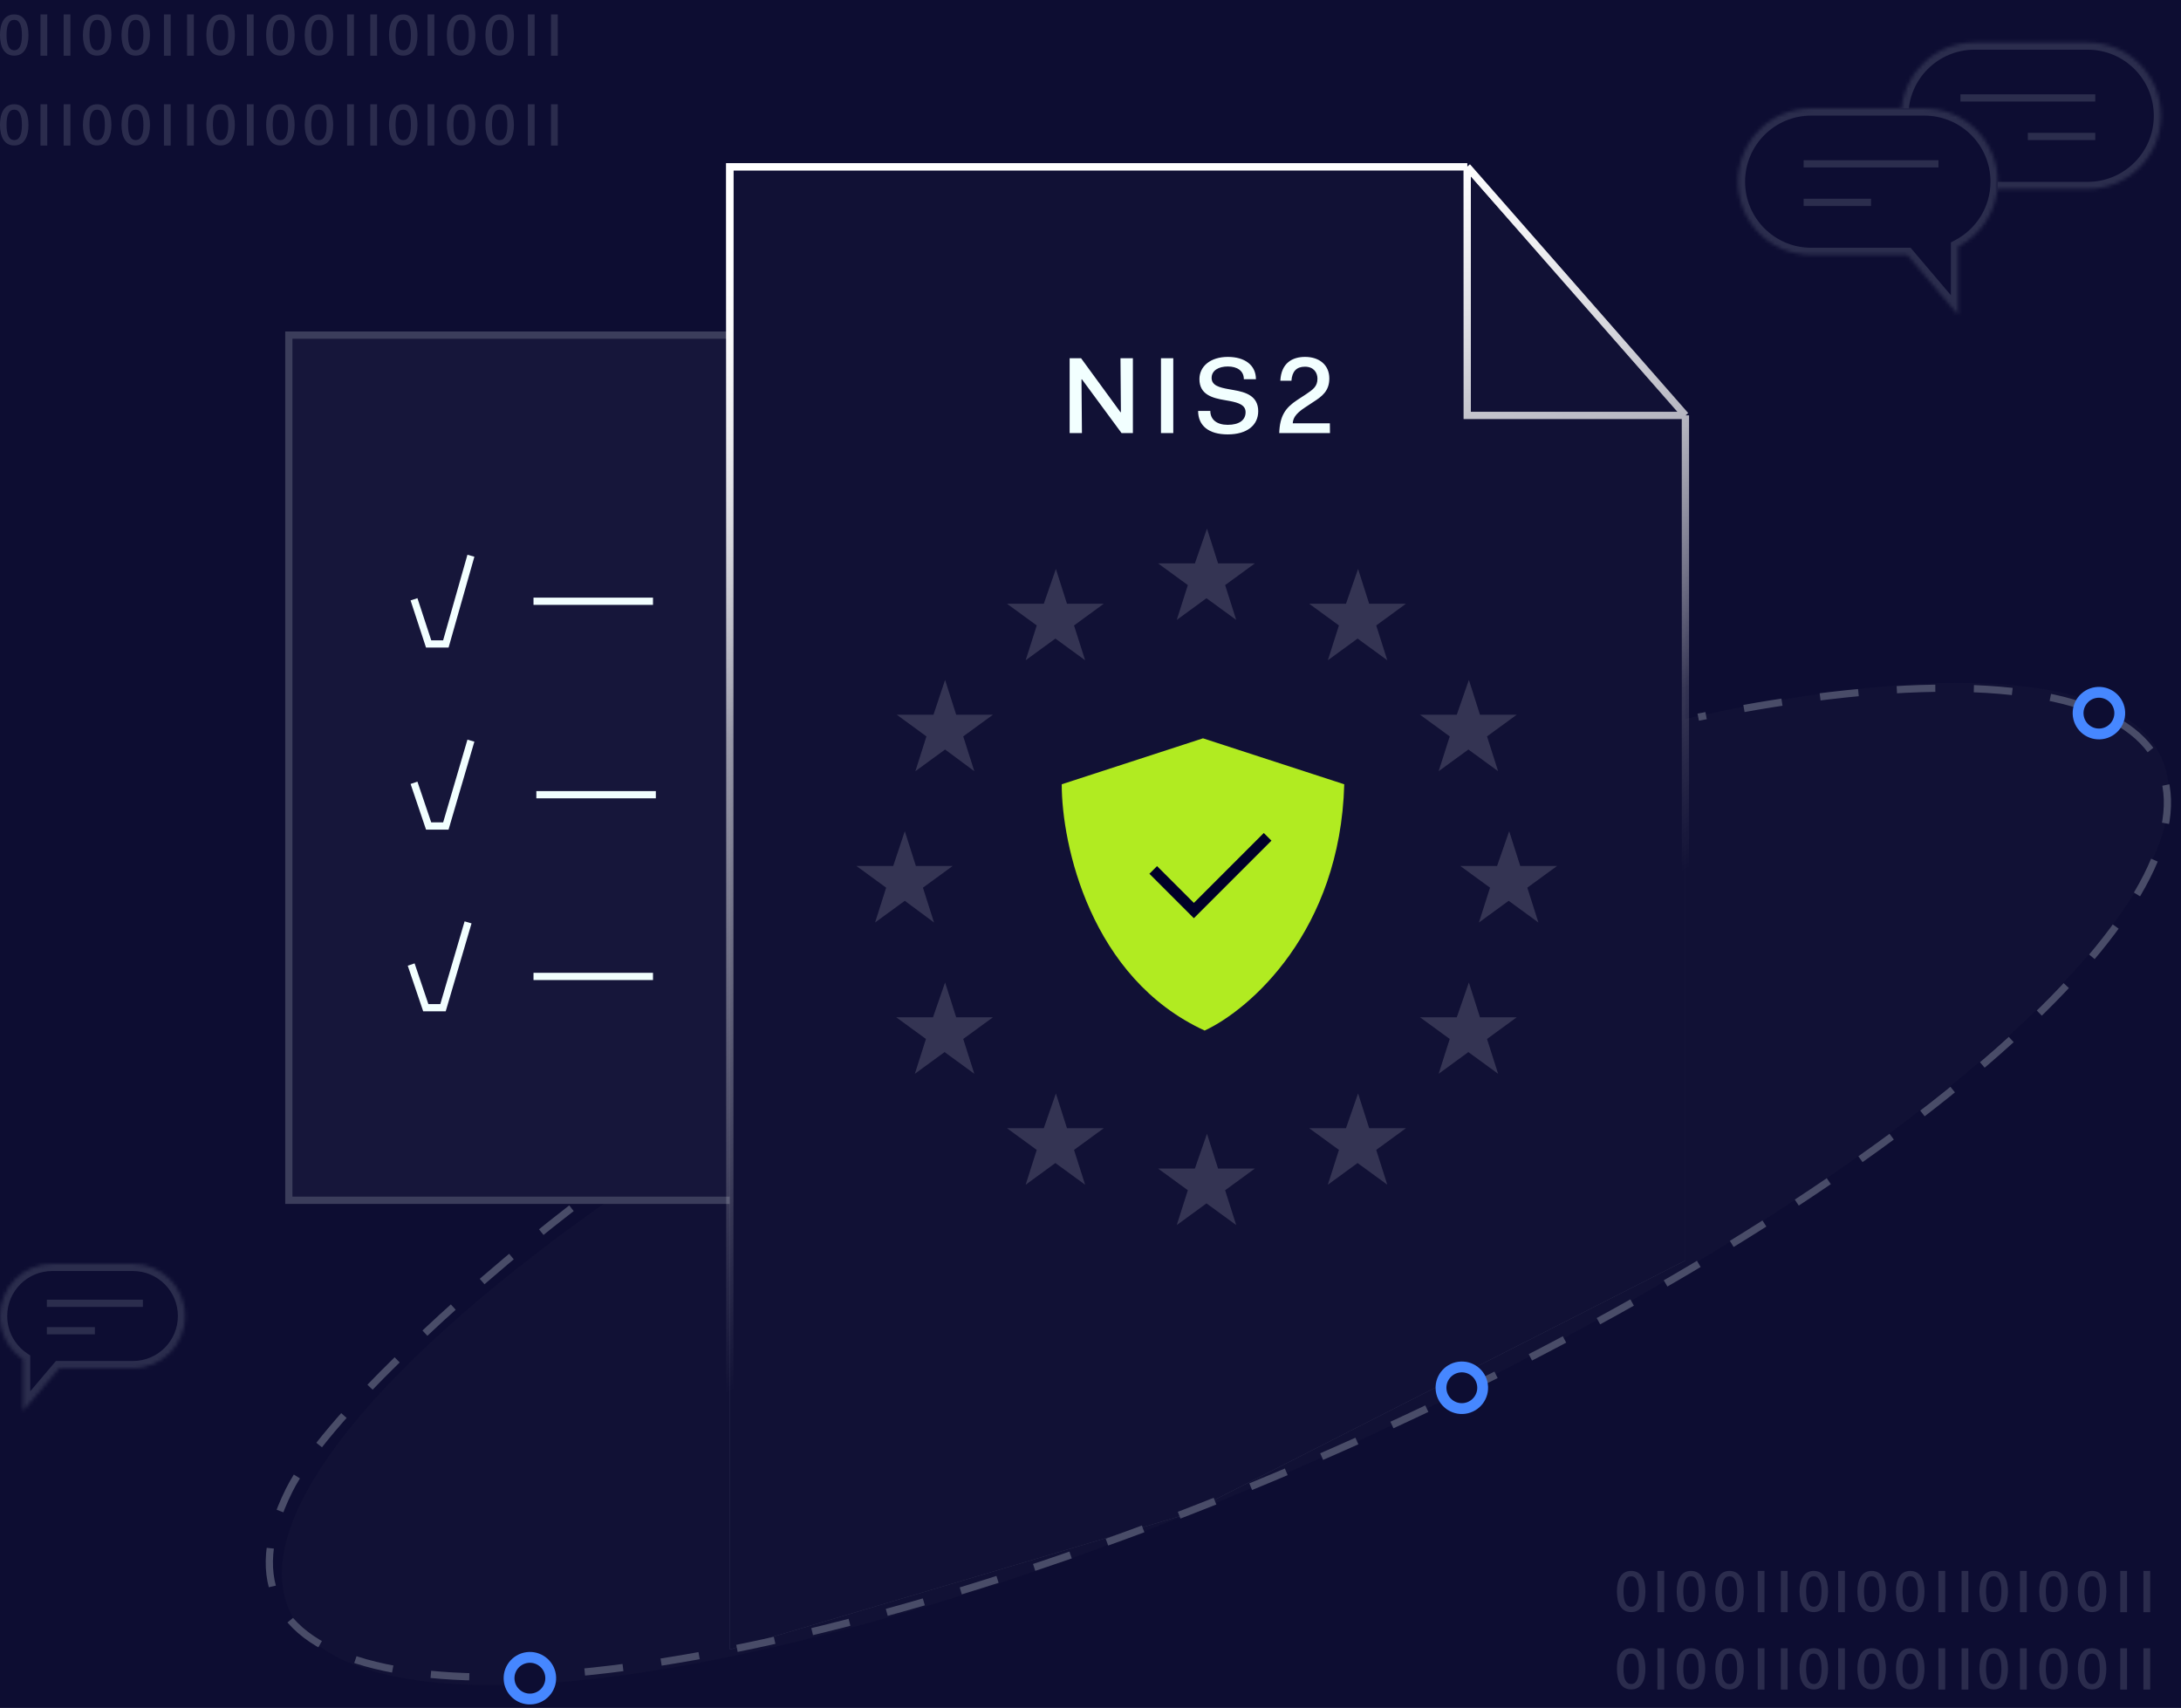 <svg xmlns="http://www.w3.org/2000/svg" width="604" height="473" viewBox="0 0 604 473" fill="none"><rect x="0" y="0" width="604" height="473" fill="#808080" stroke="none"/><g clip-path="url(#clip0_1801_18154)"><rect width="604" height="473" fill="#494C68"></rect><g clip-path="url(#clip1_1801_18154)"><rect width="604" height="508" transform="translate(0 -7)" fill="#0D0D32"></rect><g opacity="0.2"><rect x="117.347" y="273.752" width="1.869" height="11.43" fill="#494C68"></rect><rect x="123.757" y="273.752" width="1.869" height="11.43" fill="#494C68"></rect></g><g opacity="0.5"><path d="M3.942 40.287C1.122 40.287 0 37.787 0 34.582C0 31.378 1.122 28.878 3.942 28.878C6.762 28.878 7.884 31.378 7.884 34.582C7.884 37.787 6.762 40.287 3.942 40.287ZM3.942 38.797C5.4 38.797 6.073 37.339 6.073 34.582C6.073 31.826 5.4 30.368 3.942 30.368C2.468 30.368 1.811 31.826 1.811 34.582C1.811 37.339 2.484 38.797 3.942 38.797Z" fill="#494C68"></path><path d="M26.909 40.287C24.089 40.287 22.967 37.787 22.967 34.582C22.967 31.378 24.089 28.878 26.909 28.878C29.729 28.878 30.851 31.378 30.851 34.582C30.851 37.787 29.729 40.287 26.909 40.287ZM26.909 38.797C28.367 38.797 29.04 37.339 29.04 34.582C29.04 31.826 28.367 30.368 26.909 30.368C25.435 30.368 24.778 31.826 24.778 34.582C24.778 37.339 25.451 38.797 26.909 38.797Z" fill="#494C68"></path><path d="M37.592 40.287C34.771 40.287 33.65 37.787 33.65 34.582C33.65 31.378 34.771 28.878 37.592 28.878C40.412 28.878 41.533 31.378 41.533 34.582C41.533 37.787 40.412 40.287 37.592 40.287ZM37.592 38.797C39.05 38.797 39.723 37.339 39.723 34.582C39.723 31.826 39.05 30.368 37.592 30.368C36.117 30.368 35.46 31.826 35.46 34.582C35.46 37.339 36.133 38.797 37.592 38.797Z" fill="#494C68"></path><path d="M77.651 40.287C74.831 40.287 73.709 37.787 73.709 34.582C73.709 31.378 74.831 28.878 77.651 28.878C80.471 28.878 81.593 31.378 81.593 34.582C81.593 37.787 80.471 40.287 77.651 40.287ZM77.651 38.797C79.109 38.797 79.782 37.339 79.782 34.582C79.782 31.826 79.109 30.368 77.651 30.368C76.177 30.368 75.52 31.826 75.52 34.582C75.52 37.339 76.193 38.797 77.651 38.797Z" fill="#494C68"></path><path d="M127.695 40.287C124.875 40.287 123.754 37.787 123.754 34.582C123.754 31.378 124.875 28.878 127.695 28.878C130.516 28.878 131.637 31.378 131.637 34.582C131.637 37.787 130.516 40.287 127.695 40.287ZM127.695 38.797C129.154 38.797 129.827 37.339 129.827 34.582C129.827 31.826 129.154 30.368 127.695 30.368C126.221 30.368 125.564 31.826 125.564 34.582C125.564 37.339 126.237 38.797 127.695 38.797Z" fill="#494C68"></path><path d="M88.333 40.287C85.513 40.287 84.391 37.787 84.391 34.582C84.391 31.378 85.513 28.878 88.333 28.878C91.153 28.878 92.275 31.378 92.275 34.582C92.275 37.787 91.153 40.287 88.333 40.287ZM88.333 38.797C89.791 38.797 90.465 37.339 90.465 34.582C90.465 31.826 89.791 30.368 88.333 30.368C86.859 30.368 86.202 31.826 86.202 34.582C86.202 37.339 86.875 38.797 88.333 38.797Z" fill="#494C68"></path><path d="M138.378 40.287C135.558 40.287 134.436 37.787 134.436 34.582C134.436 31.378 135.558 28.878 138.378 28.878C141.198 28.878 142.32 31.378 142.32 34.582C142.32 37.787 141.198 40.287 138.378 40.287ZM138.378 38.797C139.836 38.797 140.509 37.339 140.509 34.582C140.509 31.826 139.836 30.368 138.378 30.368C136.904 30.368 136.247 31.826 136.247 34.582C136.247 37.339 136.92 38.797 138.378 38.797Z" fill="#494C68"></path><path d="M61.093 40.287C58.273 40.287 57.151 37.787 57.151 34.582C57.151 31.378 58.273 28.878 61.093 28.878C63.913 28.878 65.035 31.378 65.035 34.582C65.035 37.787 63.913 40.287 61.093 40.287ZM61.093 38.797C62.551 38.797 63.224 37.339 63.224 34.582C63.224 31.826 62.551 30.368 61.093 30.368C59.619 30.368 58.962 31.826 58.962 34.582C58.962 37.339 59.635 38.797 61.093 38.797Z" fill="#494C68"></path><rect x="11.217" y="28.878" width="1.869" height="11.43" fill="#494C68"></rect><rect x="45.401" y="28.878" width="1.869" height="11.43" fill="#494C68"></rect><rect x="96.142" y="28.878" width="1.869" height="11.43" fill="#494C68"></rect><rect x="146.187" y="28.878" width="1.869" height="11.43" fill="#494C68"></rect><rect x="51.81" y="28.878" width="1.869" height="11.43" fill="#494C68"></rect><rect x="17.626" y="28.878" width="1.869" height="11.43" fill="#494C68"></rect><rect x="102.552" y="28.878" width="1.869" height="11.43" fill="#494C68"></rect><rect x="152.596" y="28.878" width="1.869" height="11.43" fill="#494C68"></rect><rect x="68.368" y="28.878" width="1.869" height="11.43" fill="#494C68"></rect><rect x="118.412" y="28.878" width="1.869" height="11.43" fill="#494C68"></rect><path d="M111.671 40.287C108.851 40.287 107.73 37.787 107.73 34.582C107.73 31.378 108.851 28.878 111.671 28.878C114.492 28.878 115.613 31.378 115.613 34.582C115.613 37.787 114.492 40.287 111.671 40.287ZM111.671 38.797C113.13 38.797 113.803 37.339 113.803 34.582C113.803 31.826 113.13 30.368 111.671 30.368C110.197 30.368 109.54 31.826 109.54 34.582C109.54 37.339 110.213 38.797 111.671 38.797Z" fill="#494C68"></path><path d="M3.942 15.409C1.122 15.409 0 12.909 0 9.704C0 6.5 1.122 4 3.942 4C6.762 4 7.884 6.5 7.884 9.704C7.884 12.909 6.762 15.409 3.942 15.409ZM3.942 13.919C5.4 13.919 6.073 12.46 6.073 9.704C6.073 6.948 5.4 5.49 3.942 5.49C2.468 5.49 1.811 6.948 1.811 9.704C1.811 12.46 2.484 13.919 3.942 13.919Z" fill="#494C68"></path><path d="M26.909 15.409C24.089 15.409 22.967 12.909 22.967 9.704C22.967 6.5 24.089 4 26.909 4C29.729 4 30.851 6.5 30.851 9.704C30.851 12.909 29.729 15.409 26.909 15.409ZM26.909 13.919C28.367 13.919 29.04 12.46 29.04 9.704C29.04 6.948 28.367 5.49 26.909 5.49C25.435 5.49 24.778 6.948 24.778 9.704C24.778 12.46 25.451 13.919 26.909 13.919Z" fill="#494C68"></path><path d="M37.592 15.409C34.771 15.409 33.65 12.909 33.65 9.704C33.65 6.5 34.771 4 37.592 4C40.412 4 41.533 6.5 41.533 9.704C41.533 12.909 40.412 15.409 37.592 15.409ZM37.592 13.919C39.05 13.919 39.723 12.46 39.723 9.704C39.723 6.948 39.05 5.49 37.592 5.49C36.117 5.49 35.46 6.948 35.46 9.704C35.46 12.46 36.133 13.919 37.592 13.919Z" fill="#494C68"></path><path d="M77.651 15.409C74.831 15.409 73.709 12.909 73.709 9.704C73.709 6.5 74.831 4 77.651 4C80.471 4 81.593 6.5 81.593 9.704C81.593 12.909 80.471 15.409 77.651 15.409ZM77.651 13.919C79.109 13.919 79.782 12.46 79.782 9.704C79.782 6.948 79.109 5.49 77.651 5.49C76.177 5.49 75.52 6.948 75.52 9.704C75.52 12.46 76.193 13.919 77.651 13.919Z" fill="#494C68"></path><path d="M127.695 15.409C124.875 15.409 123.754 12.909 123.754 9.704C123.754 6.5 124.875 4 127.695 4C130.516 4 131.637 6.5 131.637 9.704C131.637 12.909 130.516 15.409 127.695 15.409ZM127.695 13.919C129.154 13.919 129.827 12.46 129.827 9.704C129.827 6.948 129.154 5.49 127.695 5.49C126.221 5.49 125.564 6.948 125.564 9.704C125.564 12.46 126.237 13.919 127.695 13.919Z" fill="#494C68"></path><path d="M88.333 15.409C85.513 15.409 84.391 12.909 84.391 9.704C84.391 6.5 85.513 4 88.333 4C91.153 4 92.275 6.5 92.275 9.704C92.275 12.909 91.153 15.409 88.333 15.409ZM88.333 13.919C89.791 13.919 90.465 12.46 90.465 9.704C90.465 6.948 89.791 5.49 88.333 5.49C86.859 5.49 86.202 6.948 86.202 9.704C86.202 12.46 86.875 13.919 88.333 13.919Z" fill="#494C68"></path><path d="M138.378 15.409C135.558 15.409 134.436 12.909 134.436 9.704C134.436 6.5 135.558 4 138.378 4C141.198 4 142.32 6.5 142.32 9.704C142.32 12.909 141.198 15.409 138.378 15.409ZM138.378 13.919C139.836 13.919 140.509 12.46 140.509 9.704C140.509 6.948 139.836 5.49 138.378 5.49C136.904 5.49 136.247 6.948 136.247 9.704C136.247 12.46 136.92 13.919 138.378 13.919Z" fill="#494C68"></path><path d="M61.093 15.409C58.273 15.409 57.151 12.909 57.151 9.704C57.151 6.5 58.273 4 61.093 4C63.913 4 65.035 6.5 65.035 9.704C65.035 12.909 63.913 15.409 61.093 15.409ZM61.093 13.919C62.551 13.919 63.224 12.46 63.224 9.704C63.224 6.948 62.551 5.49 61.093 5.49C59.619 5.49 58.962 6.948 58.962 9.704C58.962 12.46 59.635 13.919 61.093 13.919Z" fill="#494C68"></path><rect x="11.217" y="4" width="1.869" height="11.43" fill="#494C68"></rect><rect x="45.401" y="4" width="1.869" height="11.43" fill="#494C68"></rect><rect x="96.142" y="4" width="1.869" height="11.43" fill="#494C68"></rect><rect x="146.187" y="4" width="1.869" height="11.43" fill="#494C68"></rect><rect x="51.81" y="4" width="1.869" height="11.43" fill="#494C68"></rect><rect x="17.626" y="4" width="1.869" height="11.43" fill="#494C68"></rect><rect x="102.552" y="4" width="1.869" height="11.43" fill="#494C68"></rect><rect x="152.596" y="4" width="1.869" height="11.43" fill="#494C68"></rect><rect x="68.368" y="4" width="1.869" height="11.43" fill="#494C68"></rect><rect x="118.412" y="4" width="1.869" height="11.43" fill="#494C68"></rect><path d="M111.671 15.409C108.851 15.409 107.73 12.909 107.73 9.704C107.73 6.5 108.851 4 111.671 4C114.492 4 115.613 6.5 115.613 9.704C115.613 12.909 114.492 15.409 111.671 15.409ZM111.671 13.919C113.13 13.919 113.803 12.46 113.803 9.704C113.803 6.948 113.13 5.49 111.671 5.49C110.197 5.49 109.54 6.948 109.54 9.704C109.54 12.46 110.213 13.919 111.671 13.919Z" fill="#494C68"></path></g><ellipse cx="339.359" cy="327.916" rx="80.032" ry="284.85" transform="rotate(65.495 339.359 327.916)" fill="#111135"></ellipse><mask id="path-42-inside-1_1801_18154" fill="white"><path fill-rule="evenodd" clip-rule="evenodd" d="M578.172 11.767C589.381 11.767 598.469 20.854 598.469 32.064C598.469 43.274 589.381 52.361 578.171 52.361H551.561L537.474 68.96L537.474 50.093C530.961 46.714 526.51 39.908 526.51 32.064C526.51 20.854 535.598 11.767 546.808 11.767H578.172Z"></path></mask><path d="M551.561 52.361L550.036 51.067L550.635 50.361H551.561V52.361ZM537.474 68.96L538.999 70.254L535.474 74.407L535.474 68.96L537.474 68.96ZM537.474 50.093L538.395 48.317L539.474 48.877L539.474 50.093L537.474 50.093ZM596.469 32.064C596.469 21.959 588.277 13.767 578.172 13.767V9.767C590.486 9.767 600.469 19.749 600.469 32.064H596.469ZM578.171 50.361C588.277 50.361 596.469 42.169 596.469 32.064H600.469C600.469 44.378 590.486 54.361 578.171 54.361V50.361ZM551.561 50.361H578.171V54.361H551.561V50.361ZM553.086 53.655L538.999 70.254L535.949 67.666L550.036 51.067L553.086 53.655ZM535.474 68.96L535.474 50.093L539.474 50.093L539.474 68.96L535.474 68.96ZM528.51 32.064C528.51 39.133 532.518 45.269 538.395 48.317L536.553 51.868C529.403 48.159 524.51 40.684 524.51 32.064H528.51ZM546.808 13.767C536.702 13.767 528.51 21.959 528.51 32.064H524.51C524.51 19.749 534.493 9.767 546.808 9.767V13.767ZM578.172 13.767H546.808V9.767H578.172V13.767Z" fill="#2B2D4D" mask="url(#path-42-inside-1_1801_18154)"></path><path d="M580.253 37.789H561.585" stroke="#2B2D4D" stroke-width="2"></path><path d="M580.253 27.121H542.918" stroke="#2B2D4D" stroke-width="2"></path><mask id="path-46-inside-2_1801_18154" fill="white"><path fill-rule="evenodd" clip-rule="evenodd" d="M501.578 30.021C490.368 30.021 481.281 39.109 481.281 50.319C481.281 61.529 490.368 70.616 501.578 70.616H528.188L542.275 87.215L542.275 68.347C548.789 64.969 553.239 58.163 553.239 50.319C553.239 39.109 544.152 30.021 532.942 30.021H501.578Z"></path></mask><path fill-rule="evenodd" clip-rule="evenodd" d="M501.578 30.021C490.368 30.021 481.281 39.109 481.281 50.319C481.281 61.529 490.368 70.616 501.578 70.616H528.188L542.275 87.215L542.275 68.347C548.789 64.969 553.239 58.163 553.239 50.319C553.239 39.109 544.152 30.021 532.942 30.021H501.578Z" fill="#0D0D32"></path><path d="M528.188 70.616L529.713 69.322L529.114 68.616H528.188V70.616ZM542.275 87.215L540.75 88.509L544.275 92.662L544.275 87.215L542.275 87.215ZM542.275 68.347L541.354 66.572L540.275 67.132L540.275 68.347L542.275 68.347ZM483.281 50.319C483.281 40.213 491.473 32.022 501.578 32.022V28.021C489.264 28.021 479.281 38.004 479.281 50.319H483.281ZM501.578 68.616C491.473 68.616 483.281 60.424 483.281 50.319H479.281C479.281 62.633 489.264 72.616 501.578 72.616V68.616ZM528.188 68.616H501.578V72.616H528.188V68.616ZM526.664 71.91L540.75 88.509L543.8 85.921L529.713 69.322L526.664 71.91ZM544.275 87.215L544.275 68.347L540.275 68.347L540.275 87.215L544.275 87.215ZM551.239 50.319C551.239 57.388 547.231 63.523 541.354 66.572L543.196 70.123C550.347 66.413 555.239 58.939 555.239 50.319H551.239ZM532.942 32.022C543.047 32.022 551.239 40.213 551.239 50.319H555.239C555.239 38.004 545.256 28.021 532.942 28.021V32.022ZM501.578 32.022H532.942V28.021H501.578V32.022Z" fill="#2B2D4D" mask="url(#path-46-inside-2_1801_18154)"></path><path d="M499.497 56.043H518.164" stroke="#2B2D4D" stroke-width="2"></path><path d="M499.497 45.377H536.832" stroke="#2B2D4D" stroke-width="2"></path><mask id="path-50-inside-3_1801_18154" fill="white"><path fill-rule="evenodd" clip-rule="evenodd" d="M14.46 350.026C6.474 350.026 0 356.5 0 364.486C0 369.479 2.53 373.88 6.378 376.479L6.378 390.771L16.414 378.946H36.803C44.789 378.946 51.263 372.472 51.263 364.486C51.263 356.5 44.789 350.026 36.803 350.026H14.46Z"></path></mask><path fill-rule="evenodd" clip-rule="evenodd" d="M14.46 350.026C6.474 350.026 0 356.5 0 364.486C0 369.479 2.53 373.88 6.378 376.479L6.378 390.771L16.414 378.946H36.803C44.789 378.946 51.263 372.472 51.263 364.486C51.263 356.5 44.789 350.026 36.803 350.026H14.46Z" fill="#0D0D32"></path><path d="M6.378 376.479L8.378 376.479L8.378 375.416L7.498 374.821L6.378 376.479ZM6.378 390.771L4.378 390.771L4.378 396.218L7.903 392.065L6.378 390.771ZM16.414 378.946V376.946H15.488L14.889 377.652L16.414 378.946ZM2 364.486C2 357.605 7.578 352.026 14.46 352.026V348.026C5.369 348.026 -2 355.396 -2 364.486H2ZM7.498 374.821C4.177 372.579 2 368.786 2 364.486H-2C-2 370.171 0.884 375.182 5.259 378.136L7.498 374.821ZM8.378 390.771L8.378 376.479L4.378 376.479L4.378 390.771L8.378 390.771ZM14.889 377.652L4.854 389.477L7.903 392.065L17.939 380.24L14.889 377.652ZM36.803 376.946H16.414V380.946H36.803V376.946ZM49.263 364.486C49.263 371.368 43.685 376.946 36.803 376.946V380.946C45.894 380.946 53.263 373.577 53.263 364.486H49.263ZM36.803 352.026C43.685 352.026 49.263 357.605 49.263 364.486H53.263C53.263 355.396 45.894 348.026 36.803 348.026V352.026ZM14.46 352.026H36.803V348.026H14.46V352.026Z" fill="#2B2D4D" mask="url(#path-50-inside-3_1801_18154)"></path><path d="M12.977 368.564H26.276" stroke="#2B2D4D" stroke-width="2"></path><path d="M12.977 360.965H39.575" stroke="#2B2D4D" stroke-width="2"></path></g><path d="M258.824 146.846V167.206V332.432H79.987V92.814H202.748L258.824 146.846Z" fill="#16163A" stroke="#3B3D5B" stroke-width="2"></path><path d="M114.655 165.982L118.703 178.344H123.474L130.413 153.918" stroke="#F2FFFF" stroke-width="2"></path><path d="M114.655 216.807L118.703 228.77H123.474L130.413 205.133" stroke="#F2FFFF" stroke-width="2"></path><path d="M147.747 166.526H180.839" stroke="#F2FFFF" stroke-width="2"></path><path d="M148.535 220.104H181.627" stroke="#F2FFFF" stroke-width="2"></path><path d="M113.867 267.138L117.915 279.101H122.686L129.625 255.463" stroke="#F2FFFF" stroke-width="2"></path><path d="M147.747 270.434H180.839" stroke="#F2FFFF" stroke-width="2"></path><path d="M466.757 115.055V191.18V349.11L328.367 419.46L202.114 456.85V46.191H406.335L466.757 115.055Z" fill="#3B3D5B"></path><path d="M466.757 115.055V191.18V349.11L328.367 419.46L202.114 456.85V46.191H406.335L466.757 115.055Z" fill="#111135"></path><path d="M466.757 115.055V191.18V349.11L328.367 419.46L202.114 456.85V46.191H406.335M466.757 115.055L406.335 46.191M466.757 115.055H406.335V46.191" stroke="url(#paint0_linear_1801_18154)" stroke-width="2"></path><path d="M466.757 115.055V191.18V349.11L328.367 419.46L202.114 456.85V46.191H406.335M466.757 115.055L406.335 46.191M466.757 115.055H406.335V46.191" stroke="url(#paint1_linear_1801_18154)" stroke-width="2"></path><g clip-path="url(#clip2_1801_18154)"><path d="M334.259 146.408L337.327 156.045H347.509L339.28 162.051L342.349 171.688L334.119 165.682L325.89 171.688L328.959 162.051L320.729 156.045H330.911L334.259 146.408Z" fill="white" fill-opacity="0.15"></path><path d="M406.787 272.111L409.856 281.749H420.038L411.809 287.754L414.877 297.392L406.648 291.386L398.419 297.392L401.487 287.754L393.258 281.749H403.44L406.787 272.111Z" fill="white" fill-opacity="0.15"></path><path d="M334.259 314.013L337.327 323.65H347.509L339.28 329.656L342.349 339.294L334.119 333.288L325.89 339.294L328.959 329.656L320.729 323.65H330.911L334.259 314.013Z" fill="white" fill-opacity="0.15"></path><path d="M417.946 230.209L421.014 239.847H431.196L422.967 245.853L426.035 255.49L417.806 249.484L409.577 255.49L412.645 245.853L404.416 239.847H414.598L417.946 230.209Z" fill="white" fill-opacity="0.15"></path><path d="M250.572 230.209L253.641 239.847H263.823L255.594 245.853L258.662 255.49L250.572 249.484L242.343 255.49L245.412 245.853L237.182 239.847H247.364L250.572 230.209Z" fill="white" fill-opacity="0.15"></path><path d="M376.102 157.582L379.171 167.219H389.353L381.124 173.225L384.192 182.862L375.963 176.857L367.734 182.862L370.802 173.225L362.573 167.219H372.755L376.102 157.582Z" fill="white" fill-opacity="0.15"></path><path d="M292.416 157.582L295.484 167.219H305.666L297.437 173.225L300.505 182.862L292.276 176.857L284.047 182.862L287.115 173.225L278.886 167.219H289.068L292.416 157.582Z" fill="white" fill-opacity="0.15"></path><path d="M292.416 302.839L295.484 312.476H305.666L297.437 318.482L300.505 328.119L292.276 322.113L284.047 328.119L287.115 318.482L278.886 312.476H289.068L292.416 302.839Z" fill="white" fill-opacity="0.15"></path><path d="M376.102 302.839L379.171 312.476H389.353L381.124 318.482L384.192 328.119L375.963 322.113L367.734 328.119L370.802 318.482L362.573 312.476H372.755L376.102 302.839Z" fill="white" fill-opacity="0.15"></path><path d="M406.787 188.309L409.856 197.946H420.038L411.809 203.952L414.877 213.589L406.648 207.584L398.419 213.589L401.487 203.952L393.258 197.946H403.44L406.787 188.309Z" fill="white" fill-opacity="0.15"></path><path d="M261.73 188.309L264.799 197.946H274.981L266.752 203.952L269.82 213.589L261.73 207.584L253.501 213.589L256.57 203.952L248.34 197.946H258.522L261.73 188.309Z" fill="white" fill-opacity="0.15"></path><path d="M261.731 272.111L264.799 281.749H274.981L266.752 287.754L269.82 297.392L261.591 291.386L253.362 297.392L256.43 287.754L248.201 281.749H258.383L261.731 272.111Z" fill="white" fill-opacity="0.15"></path></g><path d="M294.032 217.218L333.153 204.486L372.273 217.218C371.168 257.96 346.039 279.665 333.613 285.425C301.948 270.874 294.032 233.891 294.032 217.218Z" fill="#B1EB21"></path><path d="M319.373 240.94L330.625 252.192L351.051 231.766" stroke="#000027" stroke-width="3"></path><path d="M296.222 119.952V99.21H299.387L310.301 114.164H310.422L310.301 99.21H313.738V119.952H310.603L299.629 105.059H299.508L299.629 119.952H296.222ZM321.517 119.952V99.21H324.924V119.952H321.517ZM331.805 113.802H335.181C335.181 116.214 336.99 117.661 340.005 117.661C343.17 117.661 344.949 116.364 344.949 114.164C344.949 112.144 342.99 111.541 340.517 111.058L339.161 110.817C335.784 110.244 332.166 109.31 332.166 104.999C332.166 101.471 335.211 98.848 340.035 98.848C344.708 98.848 347.813 101.109 347.813 105.029H344.467C344.467 102.647 342.567 101.501 340.035 101.501C337.503 101.501 335.543 102.587 335.543 104.667C335.543 106.777 337.683 107.32 340.367 107.802L341.723 108.044C345.009 108.616 348.446 109.672 348.446 113.892C348.446 117.721 345.401 120.314 340.005 120.314C334.699 120.314 331.805 117.872 331.805 113.802ZM368.32 119.952H354.271C354.422 115.189 355.959 112.958 359.246 110.787L361.597 109.249C363.617 107.893 364.853 107.049 364.853 104.878C364.853 103.25 363.858 101.562 361.386 101.562C359.065 101.562 357.829 102.858 357.648 105.451H354.573C354.814 100.476 357.979 98.848 361.416 98.848C365.366 98.848 368.139 101.079 368.139 104.818C368.139 108.285 366.119 109.792 363.708 111.33L361.386 112.867C358.613 114.676 358.1 115.973 358.01 117.239H368.29L368.32 119.952Z" fill="#F2FFFF"></path><path d="M158.261 334.638C127.274 358.569 89.557 393.666 80.054 412.797C73.709 425.57 72.961 436.23 77.424 444.466C81.893 452.713 91.659 458.669 106.671 461.85C136.707 468.215 185.398 462.974 244.028 446.991C302.635 431.014 367.248 405.373 426.236 374.683C485.229 343.989 534.691 310.277 565.738 279.623C581.263 264.295 591.645 250.263 596.69 238.104C601.732 225.954 601.428 215.732 595.696 207.913C589.944 200.069 578.841 194.788 562.986 192.279C547.143 189.772 526.638 190.046 502.203 193.238C492.072 194.562 481.408 196.368 470.308 198.629" stroke="#494C68" stroke-width="2" stroke-dasharray="10.67 10.67"></path><circle cx="581.271" cy="197.512" r="5.77" transform="rotate(-7.927 581.271 197.512)" fill="#0D0D32" stroke="#4687FF" stroke-width="3"></circle><circle cx="404.835" cy="384.359" r="5.77" transform="rotate(-7.927 404.835 384.359)" fill="#0D0D32" stroke="#4687FF" stroke-width="3"></circle><circle cx="146.747" cy="464.797" r="5.77" transform="rotate(-7.927 146.747 464.797)" fill="#0D0D32" stroke="#4687FF" stroke-width="3"></circle><g opacity="0.5"><path d="M468.288 467.902C465.468 467.902 464.346 465.402 464.346 462.197C464.346 458.992 465.468 456.493 468.288 456.493C471.108 456.493 472.23 458.992 472.23 462.197C472.23 465.402 471.108 467.902 468.288 467.902ZM468.288 466.411C469.746 466.411 470.419 464.953 470.419 462.197C470.419 459.441 469.746 457.983 468.288 457.983C466.814 457.983 466.157 459.441 466.157 462.197C466.157 464.953 466.83 466.411 468.288 466.411Z" fill="#494C68"></path><path d="M518.333 467.902C515.513 467.902 514.391 465.402 514.391 462.197C514.391 458.992 515.513 456.493 518.333 456.493C521.153 456.493 522.275 458.992 522.275 462.197C522.275 465.402 521.153 467.902 518.333 467.902ZM518.333 466.411C519.791 466.411 520.464 464.953 520.464 462.197C520.464 459.441 519.791 457.983 518.333 457.983C516.859 457.983 516.202 459.441 516.202 462.197C516.202 464.953 516.875 466.411 518.333 466.411Z" fill="#494C68"></path><path d="M478.971 467.902C476.15 467.902 475.029 465.402 475.029 462.197C475.029 458.992 476.15 456.493 478.971 456.493C481.791 456.493 482.912 458.992 482.912 462.197C482.912 465.402 481.791 467.902 478.971 467.902ZM478.971 466.411C480.429 466.411 481.102 464.953 481.102 462.197C481.102 459.441 480.429 457.983 478.971 457.983C477.496 457.983 476.839 459.441 476.839 462.197C476.839 464.953 477.512 466.411 478.971 466.411Z" fill="#494C68"></path><path d="M529.015 467.902C526.195 467.902 525.073 465.402 525.073 462.197C525.073 458.992 526.195 456.493 529.015 456.493C531.835 456.493 532.957 458.992 532.957 462.197C532.957 465.402 531.835 467.902 529.015 467.902ZM529.015 466.411C530.473 466.411 531.146 464.953 531.146 462.197C531.146 459.441 530.473 457.983 529.015 457.983C527.541 457.983 526.884 459.441 526.884 462.197C526.884 464.953 527.557 466.411 529.015 466.411Z" fill="#494C68"></path><path d="M451.73 467.902C448.91 467.902 447.789 465.402 447.789 462.197C447.789 458.992 448.91 456.493 451.73 456.493C454.551 456.493 455.672 458.992 455.672 462.197C455.672 465.402 454.551 467.902 451.73 467.902ZM451.73 466.411C453.189 466.411 453.862 464.953 453.862 462.197C453.862 459.441 453.189 457.983 451.73 457.983C450.256 457.983 449.599 459.441 449.599 462.197C449.599 464.953 450.272 466.411 451.73 466.411Z" fill="#494C68"></path><rect x="486.779" y="456.514" width="1.869" height="11.43" fill="#494C68"></rect><rect x="536.824" y="456.514" width="1.869" height="11.43" fill="#494C68"></rect><rect x="493.189" y="456.514" width="1.869" height="11.43" fill="#494C68"></rect><rect x="543.234" y="456.514" width="1.869" height="11.43" fill="#494C68"></rect><rect x="459.005" y="456.514" width="1.869" height="11.43" fill="#494C68"></rect><rect x="509.05" y="456.514" width="1.869" height="11.43" fill="#494C68"></rect><path d="M502.309 467.902C499.489 467.902 498.367 465.402 498.367 462.197C498.367 458.992 499.489 456.493 502.309 456.493C505.129 456.493 506.251 458.992 506.251 462.197C506.251 465.402 505.129 467.902 502.309 467.902ZM502.309 466.411C503.767 466.411 504.44 464.953 504.44 462.197C504.44 459.441 503.767 457.983 502.309 457.983C500.835 457.983 500.178 459.441 500.178 462.197C500.178 464.953 500.851 466.411 502.309 466.411Z" fill="#494C68"></path><path d="M468.288 446.493C465.468 446.493 464.346 443.993 464.346 440.788C464.346 437.584 465.468 435.084 468.288 435.084C471.108 435.084 472.23 437.584 472.23 440.788C472.23 443.993 471.108 446.493 468.288 446.493ZM468.288 445.003C469.746 445.003 470.419 443.545 470.419 440.788C470.419 438.032 469.746 436.574 468.288 436.574C466.814 436.574 466.157 438.032 466.157 440.788C466.157 443.545 466.83 445.003 468.288 445.003Z" fill="#494C68"></path><path d="M518.333 446.493C515.513 446.493 514.391 443.993 514.391 440.788C514.391 437.584 515.513 435.084 518.333 435.084C521.153 435.084 522.275 437.584 522.275 440.788C522.275 443.993 521.153 446.493 518.333 446.493ZM518.333 445.003C519.791 445.003 520.464 443.545 520.464 440.788C520.464 438.032 519.791 436.574 518.333 436.574C516.859 436.574 516.202 438.032 516.202 440.788C516.202 443.545 516.875 445.003 518.333 445.003Z" fill="#494C68"></path><path d="M478.971 446.493C476.15 446.493 475.029 443.993 475.029 440.788C475.029 437.584 476.15 435.084 478.971 435.084C481.791 435.084 482.912 437.584 482.912 440.788C482.912 443.993 481.791 446.493 478.971 446.493ZM478.971 445.003C480.429 445.003 481.102 443.545 481.102 440.788C481.102 438.032 480.429 436.574 478.971 436.574C477.496 436.574 476.839 438.032 476.839 440.788C476.839 443.545 477.512 445.003 478.971 445.003Z" fill="#494C68"></path><path d="M529.015 446.493C526.195 446.493 525.073 443.993 525.073 440.788C525.073 437.584 526.195 435.084 529.015 435.084C531.835 435.084 532.957 437.584 532.957 440.788C532.957 443.993 531.835 446.493 529.015 446.493ZM529.015 445.003C530.473 445.003 531.146 443.545 531.146 440.788C531.146 438.032 530.473 436.574 529.015 436.574C527.541 436.574 526.884 438.032 526.884 440.788C526.884 443.545 527.557 445.003 529.015 445.003Z" fill="#494C68"></path><path d="M451.73 446.493C448.91 446.493 447.789 443.993 447.789 440.788C447.789 437.584 448.91 435.084 451.73 435.084C454.551 435.084 455.672 437.584 455.672 440.788C455.672 443.993 454.551 446.493 451.73 446.493ZM451.73 445.003C453.189 445.003 453.862 443.545 453.862 440.788C453.862 438.032 453.189 436.574 451.73 436.574C450.256 436.574 449.599 438.032 449.599 440.788C449.599 443.545 450.272 445.003 451.73 445.003Z" fill="#494C68"></path><rect x="486.779" y="435.084" width="1.869" height="11.43" fill="#494C68"></rect><rect x="536.824" y="435.084" width="1.869" height="11.43" fill="#494C68"></rect><rect x="493.189" y="435.084" width="1.869" height="11.43" fill="#494C68"></rect><rect x="543.234" y="435.084" width="1.869" height="11.43" fill="#494C68"></rect><rect x="459.005" y="435.084" width="1.869" height="11.43" fill="#494C68"></rect><rect x="509.05" y="435.084" width="1.869" height="11.43" fill="#494C68"></rect><path d="M502.309 446.493C499.489 446.493 498.367 443.993 498.367 440.788C498.367 437.584 499.489 435.084 502.309 435.084C505.129 435.084 506.251 437.584 506.251 440.788C506.251 443.993 505.129 446.493 502.309 446.493ZM502.309 445.003C503.767 445.003 504.44 443.545 504.44 440.788C504.44 438.032 503.767 436.574 502.309 436.574C500.835 436.574 500.178 438.032 500.178 440.788C500.178 443.545 500.851 445.003 502.309 445.003Z" fill="#494C68"></path></g><g opacity="0.5"><path d="M568.693 467.902C565.873 467.902 564.751 465.402 564.751 462.197C564.751 458.992 565.873 456.493 568.693 456.493C571.513 456.493 572.635 458.992 572.635 462.197C572.635 465.402 571.513 467.902 568.693 467.902ZM568.693 466.411C570.151 466.411 570.824 464.953 570.824 462.197C570.824 459.441 570.151 457.983 568.693 457.983C567.219 457.983 566.562 459.441 566.562 462.197C566.562 464.953 567.235 466.411 568.693 466.411Z" fill="#494C68"></path><path d="M579.375 467.902C576.555 467.902 575.434 465.402 575.434 462.197C575.434 458.992 576.555 456.493 579.375 456.493C582.196 456.493 583.317 458.992 583.317 462.197C583.317 465.402 582.196 467.902 579.375 467.902ZM579.375 466.411C580.834 466.411 581.507 464.953 581.507 462.197C581.507 459.441 580.834 457.983 579.375 457.983C577.901 457.983 577.244 459.441 577.244 462.197C577.244 464.953 577.917 466.411 579.375 466.411Z" fill="#494C68"></path><path d="M552.135 467.902C549.315 467.902 548.193 465.402 548.193 462.197C548.193 458.992 549.315 456.493 552.135 456.493C554.955 456.493 556.077 458.992 556.077 462.197C556.077 465.402 554.955 467.902 552.135 467.902ZM552.135 466.411C553.593 466.411 554.266 464.953 554.266 462.197C554.266 459.441 553.593 457.983 552.135 457.983C550.661 457.983 550.004 459.441 550.004 462.197C550.004 464.953 550.677 466.411 552.135 466.411Z" fill="#494C68"></path><rect x="587.184" y="456.514" width="1.869" height="11.43" fill="#494C68"></rect><rect x="593.594" y="456.514" width="1.869" height="11.43" fill="#494C68"></rect><rect x="559.41" y="456.514" width="1.869" height="11.43" fill="#494C68"></rect><path d="M568.693 446.493C565.873 446.493 564.751 443.993 564.751 440.788C564.751 437.584 565.873 435.084 568.693 435.084C571.513 435.084 572.635 437.584 572.635 440.788C572.635 443.993 571.513 446.493 568.693 446.493ZM568.693 445.003C570.151 445.003 570.824 443.545 570.824 440.788C570.824 438.032 570.151 436.574 568.693 436.574C567.219 436.574 566.562 438.032 566.562 440.788C566.562 443.545 567.235 445.003 568.693 445.003Z" fill="#494C68"></path><path d="M579.375 446.493C576.555 446.493 575.434 443.993 575.434 440.788C575.434 437.584 576.555 435.084 579.375 435.084C582.196 435.084 583.317 437.584 583.317 440.788C583.317 443.993 582.196 446.493 579.375 446.493ZM579.375 445.003C580.834 445.003 581.507 443.545 581.507 440.788C581.507 438.032 580.834 436.574 579.375 436.574C577.901 436.574 577.244 438.032 577.244 440.788C577.244 443.545 577.917 445.003 579.375 445.003Z" fill="#494C68"></path><path d="M552.135 446.493C549.315 446.493 548.193 443.993 548.193 440.788C548.193 437.584 549.315 435.084 552.135 435.084C554.955 435.084 556.077 437.584 556.077 440.788C556.077 443.993 554.955 446.493 552.135 446.493ZM552.135 445.003C553.593 445.003 554.266 443.545 554.266 440.788C554.266 438.032 553.593 436.574 552.135 436.574C550.661 436.574 550.004 438.032 550.004 440.788C550.004 443.545 550.677 445.003 552.135 445.003Z" fill="#494C68"></path><rect x="587.184" y="435.084" width="1.869" height="11.43" fill="#494C68"></rect><rect x="593.594" y="435.084" width="1.869" height="11.43" fill="#494C68"></rect><rect x="559.41" y="435.084" width="1.869" height="11.43" fill="#494C68"></rect></g></g><defs><linearGradient id="paint0_linear_1801_18154" x1="202.114" y1="385.727" x2="66.922" y2="138.166" gradientUnits="userSpaceOnUse"><stop stop-color="white" stop-opacity="0"></stop><stop offset="1" stop-color="white"></stop></linearGradient><linearGradient id="paint1_linear_1801_18154" x1="320.482" y1="198.457" x2="312.012" y2="46.191" gradientUnits="userSpaceOnUse"><stop stop-color="white" stop-opacity="0"></stop><stop offset="1" stop-color="white"></stop></linearGradient><clipPath id="clip0_1801_18154"><rect width="604" height="473" fill="white"></rect></clipPath><clipPath id="clip1_1801_18154"><rect width="604" height="508" fill="white" transform="translate(0 -7)"></rect></clipPath><clipPath id="clip2_1801_18154"><rect width="194.014" height="192.886" fill="white" transform="translate(237.183 146.408)"></rect></clipPath></defs></svg>